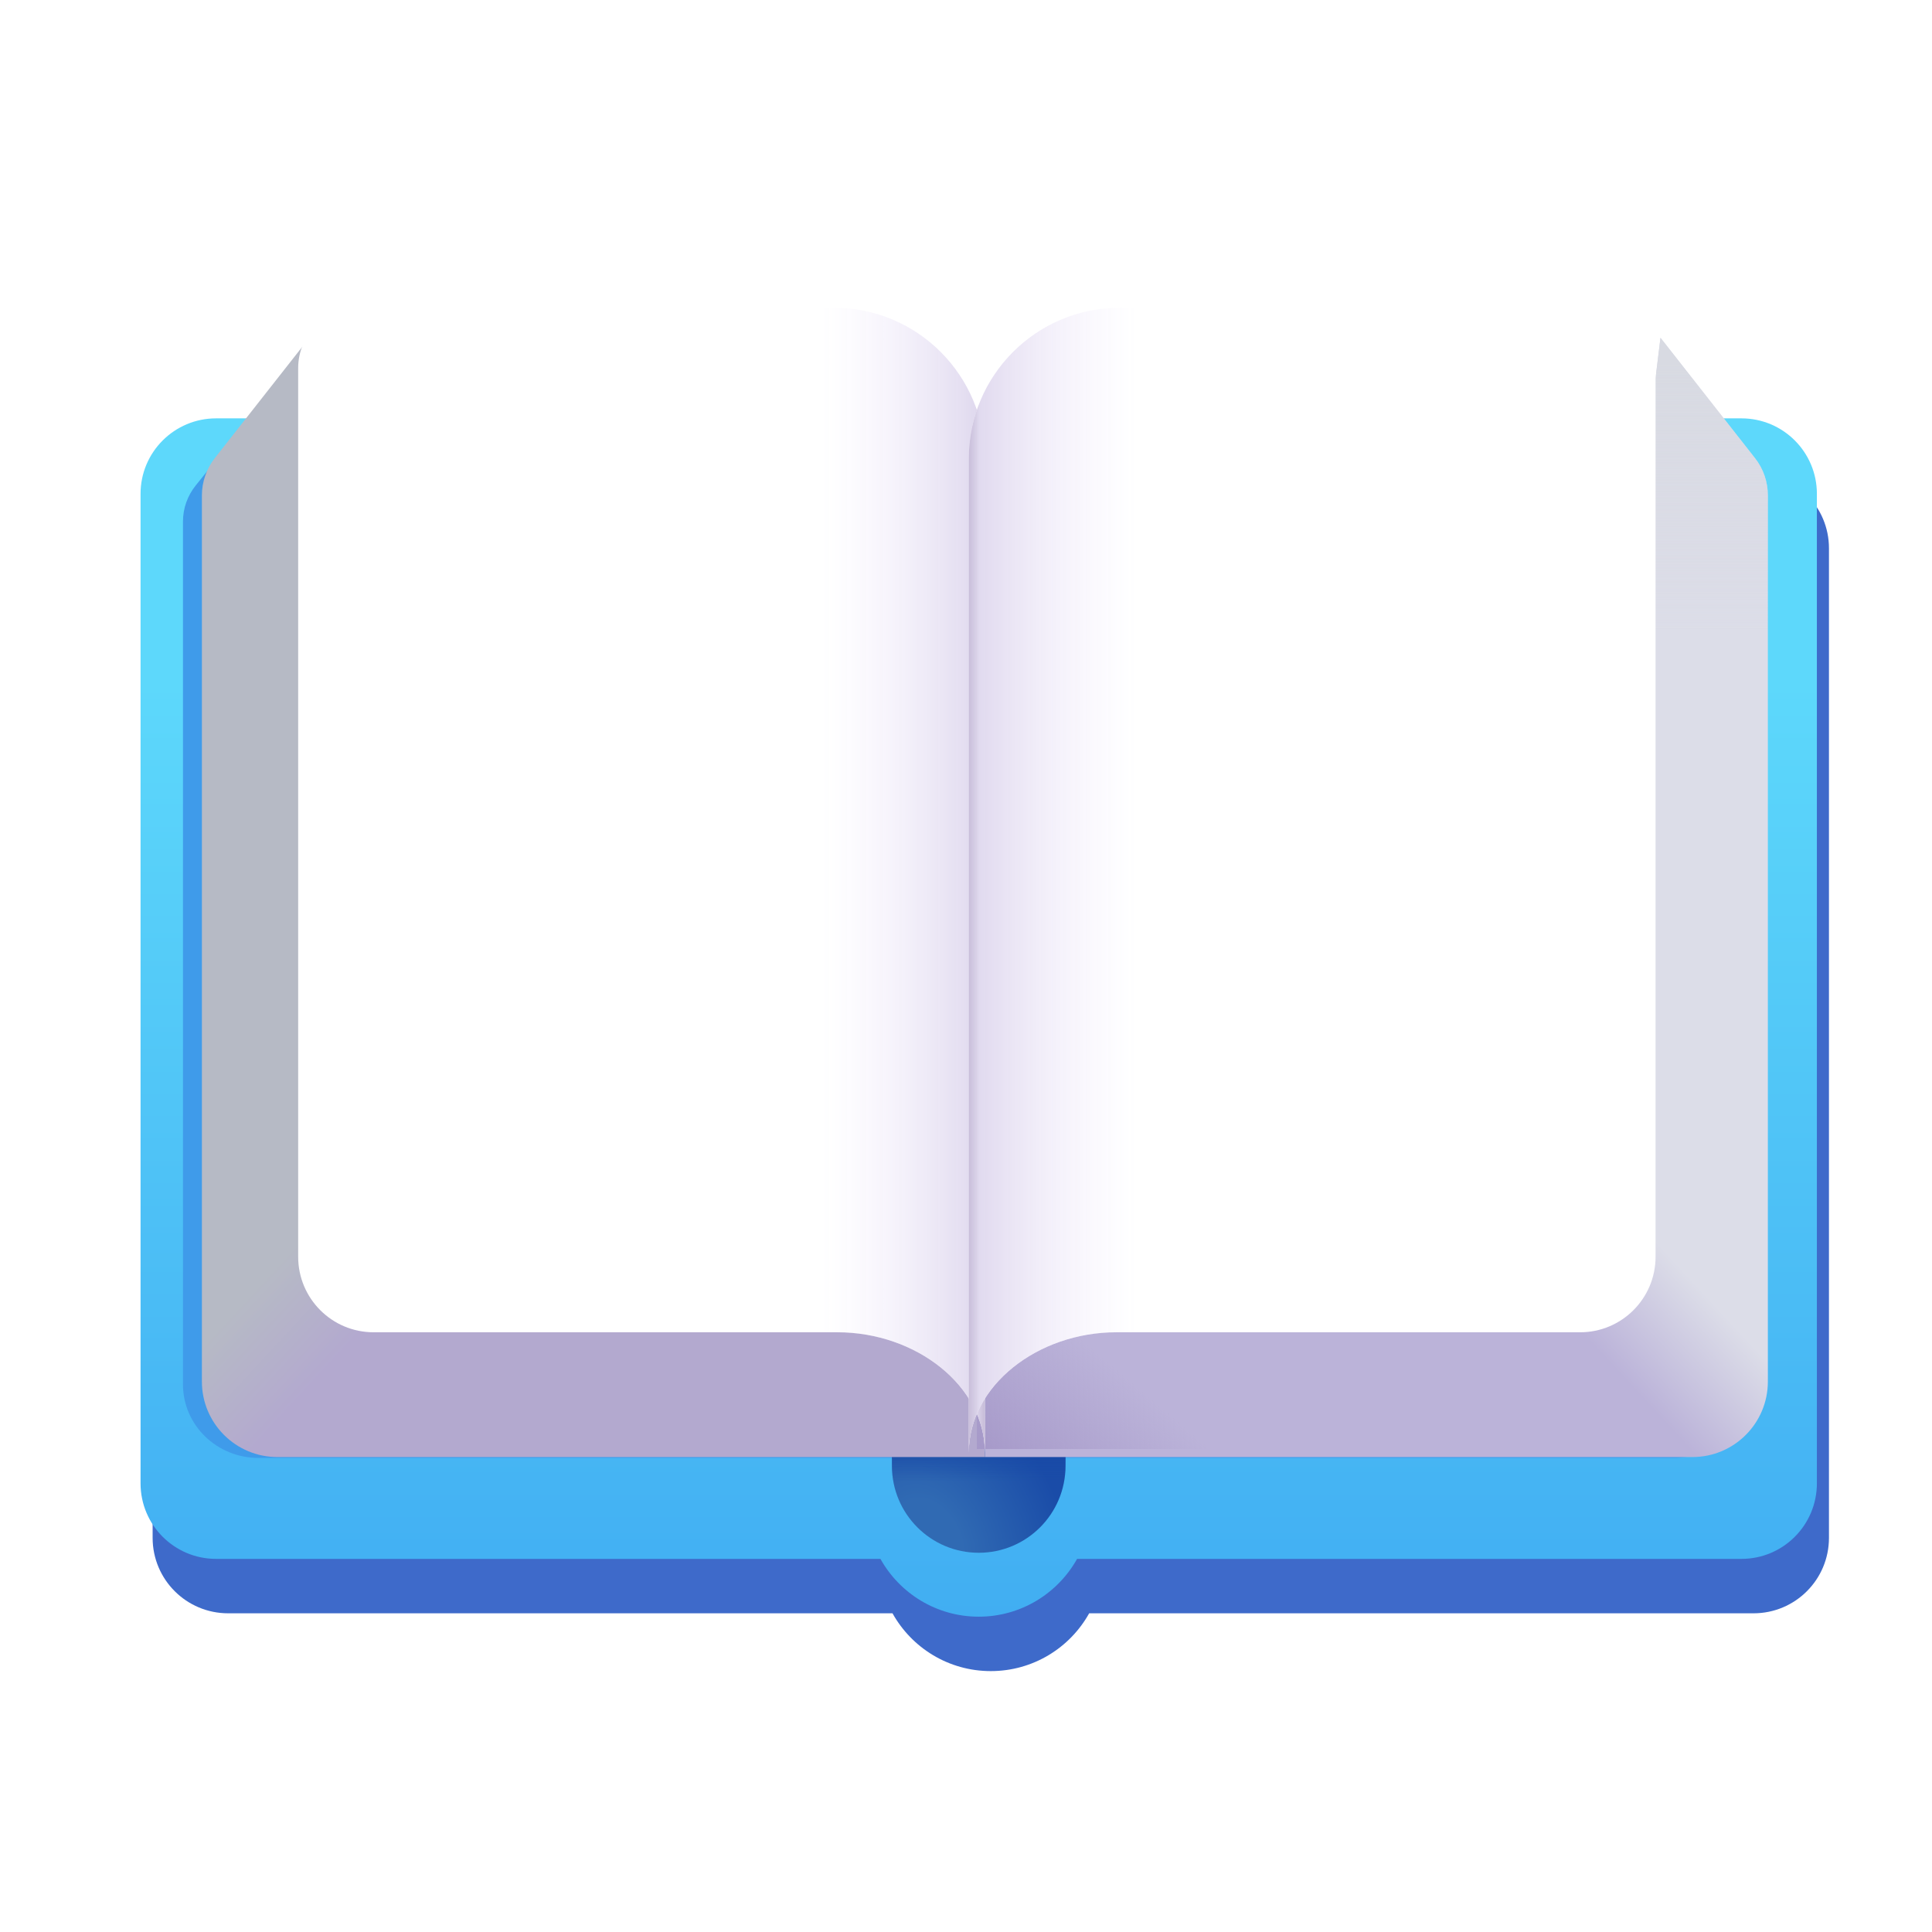 <svg width="24" height="24" viewBox="0 0 24 24" fill="none" xmlns="http://www.w3.org/2000/svg">
<g filter="url(#filter0_i_1750_60505)">
<path d="M2.684 6.023C2.166 6.023 1.746 6.443 1.746 6.961V19.254C1.746 19.772 2.166 20.191 2.684 20.191H10.937C11.176 20.62 11.633 20.909 12.158 20.909C12.683 20.909 13.141 20.62 13.38 20.191H21.633C22.151 20.191 22.57 19.772 22.57 19.254V6.961C22.57 6.443 22.151 6.023 21.633 6.023H2.684Z" fill="#3E6ACA"/>
</g>
<g filter="url(#filter1_ii_1750_60505)">
<path d="M2.684 5.297C2.166 5.297 1.746 5.717 1.746 6.234V18.527C1.746 19.045 2.166 19.465 2.684 19.465H10.937C11.176 19.893 11.633 20.183 12.158 20.183C12.683 20.183 13.141 19.893 13.38 19.465H21.633C22.151 19.465 22.57 19.045 22.57 18.527V6.234C22.57 5.717 22.151 5.297 21.633 5.297H2.684Z" fill="url(#paint0_linear_1750_60505)"/>
</g>
<g filter="url(#filter2_f_1750_60505)">
<path d="M3.608 4.57L2.434 6.027C2.33 6.155 2.273 6.314 2.273 6.478V17.198C2.273 17.703 2.693 18.111 3.211 18.111H20.789C21.307 18.111 21.727 17.703 21.727 17.198V6.478C21.727 6.314 21.67 6.155 21.566 6.027L20.392 4.57L19.011 15.555H4.989L3.608 4.57Z" fill="#3F9BEA"/>
</g>
<path d="M11.08 17.027H13.236V18.211C13.236 18.806 12.754 19.289 12.158 19.289C11.563 19.289 11.08 18.806 11.08 18.211V17.027Z" fill="url(#paint1_radial_1750_60505)"/>
<path d="M11.08 17.027H13.236V18.211C13.236 18.806 12.754 19.289 12.158 19.289C11.563 19.289 11.08 18.806 11.08 18.211V17.027Z" fill="url(#paint2_linear_1750_60505)"/>
<g filter="url(#filter3_i_1750_60505)">
<path d="M2.568 5.591L3.743 4.096L5.124 15.375H12.135V18H3.346C2.828 18 2.408 17.58 2.408 17.062V6.054C2.408 5.886 2.465 5.723 2.568 5.591Z" fill="url(#paint3_linear_1750_60505)"/>
</g>
<g filter="url(#filter4_i_1750_60505)">
<path d="M21.701 5.591L20.527 4.096L19.146 15.375H12.135V18H20.924C21.442 18 21.861 17.58 21.861 17.062V6.054C21.861 5.886 21.805 5.723 21.701 5.591Z" fill="url(#paint4_linear_1750_60505)"/>
<path d="M21.701 5.591L20.527 4.096L19.146 15.375H12.135V18H20.924C21.442 18 21.861 17.58 21.861 17.062V6.054C21.861 5.886 21.805 5.723 21.701 5.591Z" fill="url(#paint5_linear_1750_60505)"/>
</g>
<path d="M21.701 5.591L20.527 4.096L19.146 15.375H12.135V18H20.924C21.442 18 21.861 17.58 21.861 17.062V6.054C21.861 5.886 21.805 5.723 21.701 5.591Z" fill="url(#paint6_linear_1750_60505)"/>
<g filter="url(#filter5_ii_1750_60505)">
<path d="M3.604 4.523C3.604 4.109 3.939 3.773 4.354 3.773H10.26C11.295 3.773 12.135 4.613 12.135 5.648V17.994C12.135 17.169 11.285 16.5 10.301 16.5H4.541C4.023 16.5 3.604 16.08 3.604 15.562V4.523Z" fill="url(#paint7_linear_1750_60505)"/>
<path d="M3.604 4.523C3.604 4.109 3.939 3.773 4.354 3.773H10.26C11.295 3.773 12.135 4.613 12.135 5.648V17.994C12.135 17.169 11.285 16.5 10.301 16.5H4.541C4.023 16.5 3.604 16.08 3.604 15.562V4.523Z" fill="url(#paint8_linear_1750_60505)" fill-opacity="0.8"/>
<path d="M3.604 4.523C3.604 4.109 3.939 3.773 4.354 3.773H10.26C11.295 3.773 12.135 4.613 12.135 5.648V17.994C12.135 17.169 11.285 16.5 10.301 16.5H4.541C4.023 16.5 3.604 16.08 3.604 15.562V4.523Z" fill="url(#paint9_linear_1750_60505)" fill-opacity="0.8"/>
</g>
<g filter="url(#filter6_ii_1750_60505)">
<path d="M20.666 4.523C20.666 4.109 20.33 3.773 19.916 3.773H14.01C12.974 3.773 12.135 4.613 12.135 5.648V17.994C12.135 17.169 12.984 16.5 13.969 16.5H19.729C20.246 16.5 20.666 16.08 20.666 15.562V4.523Z" fill="url(#paint10_linear_1750_60505)"/>
<path d="M20.666 4.523C20.666 4.109 20.33 3.773 19.916 3.773H14.01C12.974 3.773 12.135 4.613 12.135 5.648V17.994C12.135 17.169 12.984 16.5 13.969 16.5H19.729C20.246 16.5 20.666 16.08 20.666 15.562V4.523Z" fill="url(#paint11_linear_1750_60505)" fill-opacity="0.8"/>
<path d="M20.666 4.523C20.666 4.109 20.33 3.773 19.916 3.773H14.01C12.974 3.773 12.135 4.613 12.135 5.648V17.994C12.135 17.169 12.984 16.5 13.969 16.5H19.729C20.246 16.5 20.666 16.08 20.666 15.562V4.523Z" fill="url(#paint12_linear_1750_60505)" fill-opacity="0.8"/>
</g>
<defs>
<filter id="filter0_i_1750_60505" x="1.746" y="5.873" width="20.974" height="15.036" filterUnits="userSpaceOnUse" color-interpolation-filters="sRGB">
<feFlood flood-opacity="0" result="BackgroundImageFix"/>
<feBlend mode="normal" in="SourceGraphic" in2="BackgroundImageFix" result="shape"/>
<feColorMatrix in="SourceAlpha" type="matrix" values="0 0 0 0 0 0 0 0 0 0 0 0 0 0 0 0 0 0 127 0" result="hardAlpha"/>
<feOffset dx="0.15" dy="-0.15"/>
<feGaussianBlur stdDeviation="0.25"/>
<feComposite in2="hardAlpha" operator="arithmetic" k2="-1" k3="1"/>
<feColorMatrix type="matrix" values="0 0 0 0 0.306 0 0 0 0 0.541 0 0 0 0 0.78 0 0 0 1 0"/>
<feBlend mode="normal" in2="shape" result="effect1_innerShadow_1750_60505"/>
</filter>
<filter id="filter1_ii_1750_60505" x="1.646" y="5.197" width="21.024" height="14.986" filterUnits="userSpaceOnUse" color-interpolation-filters="sRGB">
<feFlood flood-opacity="0" result="BackgroundImageFix"/>
<feBlend mode="normal" in="SourceGraphic" in2="BackgroundImageFix" result="shape"/>
<feColorMatrix in="SourceAlpha" type="matrix" values="0 0 0 0 0 0 0 0 0 0 0 0 0 0 0 0 0 0 127 0" result="hardAlpha"/>
<feOffset dx="-0.1"/>
<feGaussianBlur stdDeviation="0.15"/>
<feComposite in2="hardAlpha" operator="arithmetic" k2="-1" k3="1"/>
<feColorMatrix type="matrix" values="0 0 0 0 0.451 0 0 0 0 0.941 0 0 0 0 1 0 0 0 1 0"/>
<feBlend mode="normal" in2="shape" result="effect1_innerShadow_1750_60505"/>
<feColorMatrix in="SourceAlpha" type="matrix" values="0 0 0 0 0 0 0 0 0 0 0 0 0 0 0 0 0 0 127 0" result="hardAlpha"/>
<feOffset dx="0.1" dy="-0.1"/>
<feGaussianBlur stdDeviation="0.15"/>
<feComposite in2="hardAlpha" operator="arithmetic" k2="-1" k3="1"/>
<feColorMatrix type="matrix" values="0 0 0 0 0.286 0 0 0 0 0.667 0 0 0 0 0.902 0 0 0 1 0"/>
<feBlend mode="normal" in2="effect1_innerShadow_1750_60505" result="effect2_innerShadow_1750_60505"/>
</filter>
<filter id="filter2_f_1750_60505" x="1.773" y="4.07" width="20.453" height="14.541" filterUnits="userSpaceOnUse" color-interpolation-filters="sRGB">
<feFlood flood-opacity="0" result="BackgroundImageFix"/>
<feBlend mode="normal" in="SourceGraphic" in2="BackgroundImageFix" result="shape"/>
<feGaussianBlur stdDeviation="0.25" result="effect1_foregroundBlur_1750_60505"/>
</filter>
<filter id="filter3_i_1750_60505" x="2.408" y="4.096" width="9.827" height="14.004" filterUnits="userSpaceOnUse" color-interpolation-filters="sRGB">
<feFlood flood-opacity="0" result="BackgroundImageFix"/>
<feBlend mode="normal" in="SourceGraphic" in2="BackgroundImageFix" result="shape"/>
<feColorMatrix in="SourceAlpha" type="matrix" values="0 0 0 0 0 0 0 0 0 0 0 0 0 0 0 0 0 0 127 0" result="hardAlpha"/>
<feOffset dx="0.1" dy="0.1"/>
<feGaussianBlur stdDeviation="0.15"/>
<feComposite in2="hardAlpha" operator="arithmetic" k2="-1" k3="1"/>
<feColorMatrix type="matrix" values="0 0 0 0 0.694 0 0 0 0 0.706 0 0 0 0 0.733 0 0 0 1 0"/>
<feBlend mode="normal" in2="shape" result="effect1_innerShadow_1750_60505"/>
</filter>
<filter id="filter4_i_1750_60505" x="12.135" y="4.096" width="9.827" height="14.004" filterUnits="userSpaceOnUse" color-interpolation-filters="sRGB">
<feFlood flood-opacity="0" result="BackgroundImageFix"/>
<feBlend mode="normal" in="SourceGraphic" in2="BackgroundImageFix" result="shape"/>
<feColorMatrix in="SourceAlpha" type="matrix" values="0 0 0 0 0 0 0 0 0 0 0 0 0 0 0 0 0 0 127 0" result="hardAlpha"/>
<feOffset dx="0.1" dy="0.1"/>
<feGaussianBlur stdDeviation="0.15"/>
<feComposite in2="hardAlpha" operator="arithmetic" k2="-1" k3="1"/>
<feColorMatrix type="matrix" values="0 0 0 0 0.831 0 0 0 0 0.835 0 0 0 0 0.855 0 0 0 1 0"/>
<feBlend mode="normal" in2="shape" result="effect1_innerShadow_1750_60505"/>
</filter>
<filter id="filter5_ii_1750_60505" x="3.604" y="3.773" width="8.631" height="14.271" filterUnits="userSpaceOnUse" color-interpolation-filters="sRGB">
<feFlood flood-opacity="0" result="BackgroundImageFix"/>
<feBlend mode="normal" in="SourceGraphic" in2="BackgroundImageFix" result="shape"/>
<feColorMatrix in="SourceAlpha" type="matrix" values="0 0 0 0 0 0 0 0 0 0 0 0 0 0 0 0 0 0 127 0" result="hardAlpha"/>
<feOffset dy="0.05"/>
<feGaussianBlur stdDeviation="0.15"/>
<feComposite in2="hardAlpha" operator="arithmetic" k2="-1" k3="1"/>
<feColorMatrix type="matrix" values="0 0 0 0 0.827 0 0 0 0 0.82 0 0 0 0 0.855 0 0 0 1 0"/>
<feBlend mode="normal" in2="shape" result="effect1_innerShadow_1750_60505"/>
<feColorMatrix in="SourceAlpha" type="matrix" values="0 0 0 0 0 0 0 0 0 0 0 0 0 0 0 0 0 0 127 0" result="hardAlpha"/>
<feOffset dx="0.1"/>
<feGaussianBlur stdDeviation="0.15"/>
<feComposite in2="hardAlpha" operator="arithmetic" k2="-1" k3="1"/>
<feColorMatrix type="matrix" values="0 0 0 0 0.98 0 0 0 0 0.976 0 0 0 0 1 0 0 0 1 0"/>
<feBlend mode="normal" in2="effect1_innerShadow_1750_60505" result="effect2_innerShadow_1750_60505"/>
</filter>
<filter id="filter6_ii_1750_60505" x="12.035" y="3.773" width="8.631" height="14.271" filterUnits="userSpaceOnUse" color-interpolation-filters="sRGB">
<feFlood flood-opacity="0" result="BackgroundImageFix"/>
<feBlend mode="normal" in="SourceGraphic" in2="BackgroundImageFix" result="shape"/>
<feColorMatrix in="SourceAlpha" type="matrix" values="0 0 0 0 0 0 0 0 0 0 0 0 0 0 0 0 0 0 127 0" result="hardAlpha"/>
<feOffset dx="-0.1"/>
<feGaussianBlur stdDeviation="0.15"/>
<feComposite in2="hardAlpha" operator="arithmetic" k2="-1" k3="1"/>
<feColorMatrix type="matrix" values="0 0 0 0 0.98 0 0 0 0 0.976 0 0 0 0 1 0 0 0 1 0"/>
<feBlend mode="normal" in2="shape" result="effect1_innerShadow_1750_60505"/>
<feColorMatrix in="SourceAlpha" type="matrix" values="0 0 0 0 0 0 0 0 0 0 0 0 0 0 0 0 0 0 127 0" result="hardAlpha"/>
<feOffset dy="0.05"/>
<feGaussianBlur stdDeviation="0.15"/>
<feComposite in2="hardAlpha" operator="arithmetic" k2="-1" k3="1"/>
<feColorMatrix type="matrix" values="0 0 0 0 0.827 0 0 0 0 0.82 0 0 0 0 0.855 0 0 0 1 0"/>
<feBlend mode="normal" in2="effect1_innerShadow_1750_60505" result="effect2_innerShadow_1750_60505"/>
</filter>
<linearGradient id="paint0_linear_1750_60505" x1="12.158" y1="8.578" x2="12.158" y2="20.183" gradientUnits="userSpaceOnUse">
<stop stop-color="#5DD8FB"/>
<stop offset="1" stop-color="#41AEF2"/>
</linearGradient>
<radialGradient id="paint1_radial_1750_60505" cx="0" cy="0" r="1" gradientUnits="userSpaceOnUse" gradientTransform="translate(11.531 19.148) rotate(-26.565) scale(1.677 2.353)">
<stop offset="0.232" stop-color="#306AB3"/>
<stop offset="1" stop-color="#1A4CA8"/>
</radialGradient>
<linearGradient id="paint2_linear_1750_60505" x1="12.158" y1="17.836" x2="12.158" y2="18.398" gradientUnits="userSpaceOnUse">
<stop stop-color="#1748A6"/>
<stop offset="1" stop-color="#1748A6" stop-opacity="0"/>
</linearGradient>
<linearGradient id="paint3_linear_1750_60505" x1="9.387" y1="19.242" x2="3.949" y2="14.203" gradientUnits="userSpaceOnUse">
<stop offset="0.75" stop-color="#B3A9CF"/>
<stop offset="0.932" stop-color="#B6BAC5"/>
</linearGradient>
<linearGradient id="paint4_linear_1750_60505" x1="14.883" y1="19.242" x2="20.32" y2="14.203" gradientUnits="userSpaceOnUse">
<stop offset="0.717" stop-color="#BBB3D9"/>
<stop offset="0.913" stop-color="#DCDDE8"/>
</linearGradient>
<linearGradient id="paint5_linear_1750_60505" x1="20.982" y1="4.415" x2="20.982" y2="7.746" gradientUnits="userSpaceOnUse">
<stop stop-color="#D8DAE2"/>
<stop offset="1" stop-color="#D8DAE2" stop-opacity="0"/>
</linearGradient>
<linearGradient id="paint6_linear_1750_60505" x1="12.135" y1="18" x2="13.348" y2="16.57" gradientUnits="userSpaceOnUse">
<stop stop-color="#A699C9"/>
<stop offset="1" stop-color="#A699C9" stop-opacity="0"/>
</linearGradient>
<linearGradient id="paint7_linear_1750_60505" x1="3.604" y1="10.884" x2="11.496" y2="10.884" gradientUnits="userSpaceOnUse">
<stop stop-color="white"/>
<stop offset="1" stop-color="white"/>
</linearGradient>
<linearGradient id="paint8_linear_1750_60505" x1="12.135" y1="17.016" x2="10.09" y2="17.016" gradientUnits="userSpaceOnUse">
<stop stop-color="#D5CCE8"/>
<stop offset="1" stop-color="#F2EBFF" stop-opacity="0"/>
</linearGradient>
<linearGradient id="paint9_linear_1750_60505" x1="12.176" y1="17.18" x2="12.012" y2="17.18" gradientUnits="userSpaceOnUse">
<stop offset="0.179" stop-color="#BFB3D1"/>
<stop offset="1" stop-color="#BFB3D1" stop-opacity="0"/>
</linearGradient>
<linearGradient id="paint10_linear_1750_60505" x1="12.135" y1="10.884" x2="20.027" y2="10.884" gradientUnits="userSpaceOnUse">
<stop stop-color="white"/>
<stop offset="1" stop-color="white"/>
</linearGradient>
<linearGradient id="paint11_linear_1750_60505" x1="12.135" y1="17.016" x2="14.238" y2="17.016" gradientUnits="userSpaceOnUse">
<stop stop-color="#D5CCE8"/>
<stop offset="1" stop-color="#F2EBFF" stop-opacity="0"/>
</linearGradient>
<linearGradient id="paint12_linear_1750_60505" x1="12.114" y1="17.18" x2="12.27" y2="17.18" gradientUnits="userSpaceOnUse">
<stop stop-color="#BFB3D1"/>
<stop offset="1" stop-color="#BFB3D1" stop-opacity="0"/>
</linearGradient>
</defs>
</svg>
